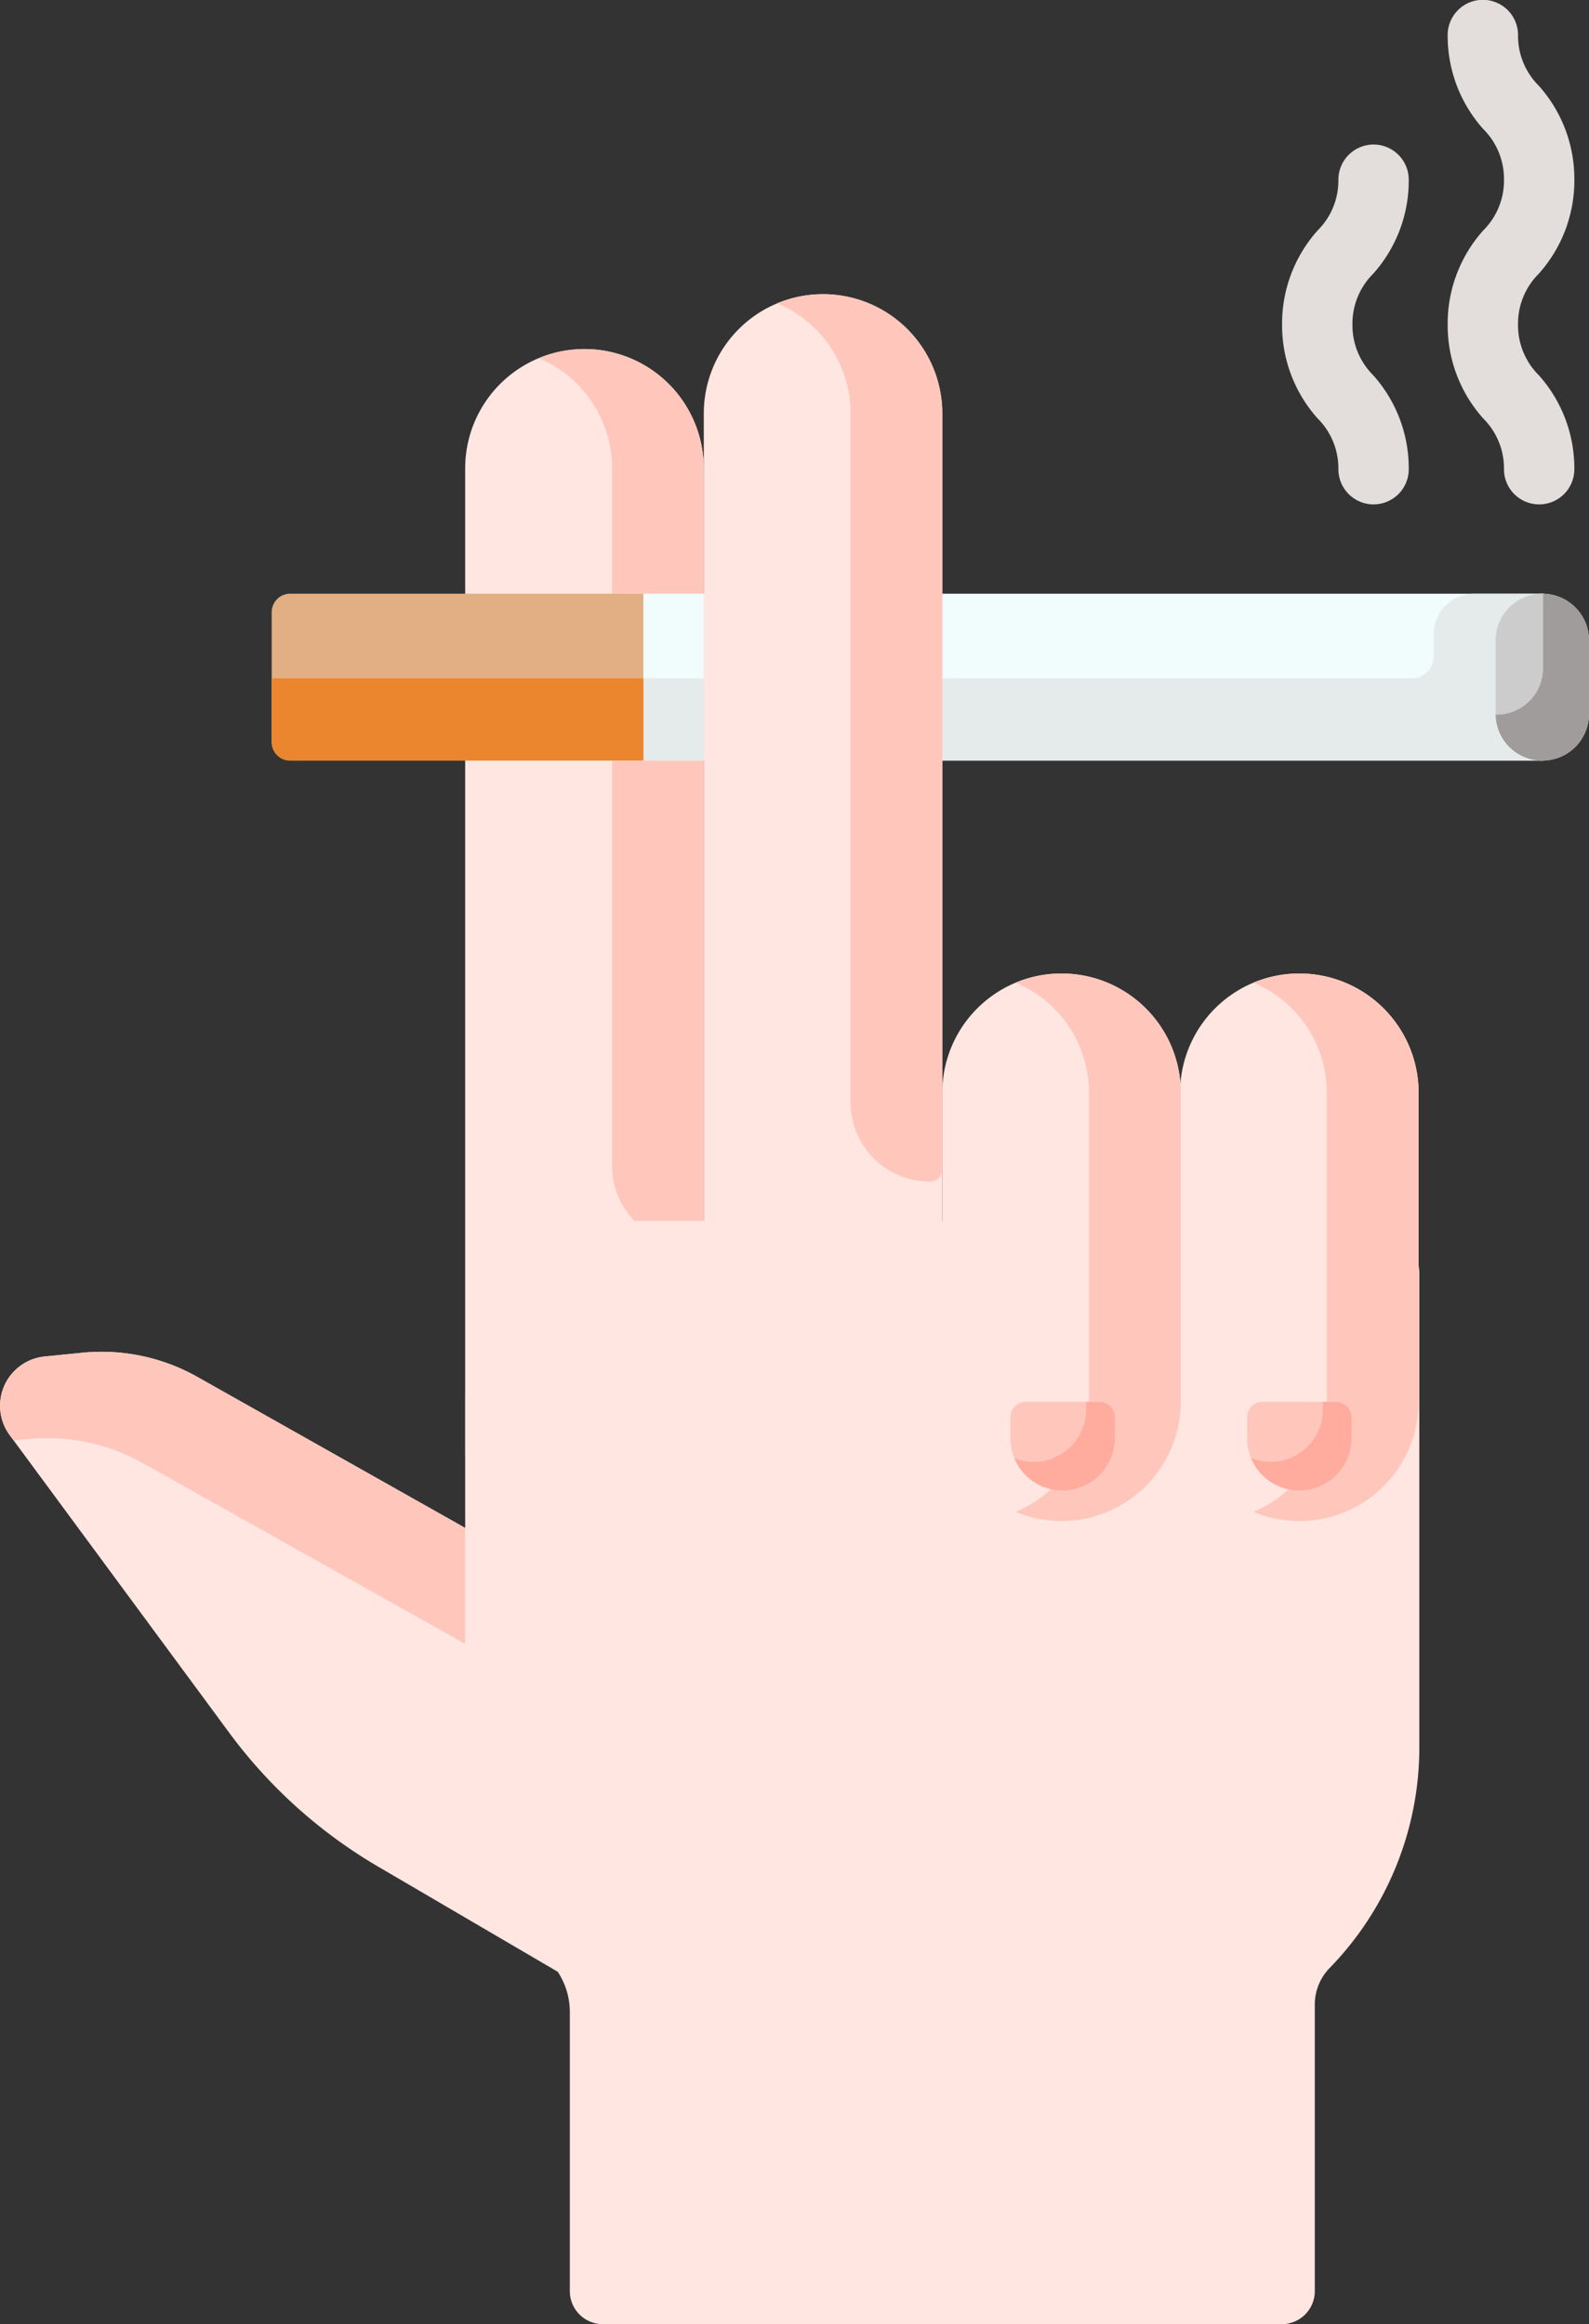 <svg id="Group_2107" data-name="Group 2107" xmlns="http://www.w3.org/2000/svg" width="71" height="103.809" viewBox="0 0 71 103.809">
  <rect x="0" y="0" width="71" height="103.809" fill="#333333" stroke="none"/>
  <path id="Path_3032" data-name="Path 3032" d="M63.86-51.591V-95.727a5.329,5.329,0,0,0-5.329-5.329A5.329,5.329,0,0,0,53.2-95.727v44.136Z" transform="translate(-32.415 116.646)" fill="#ffe6e1"/>
  <path id="Path_3033" data-name="Path 3033" d="M58.327-101.056a5.308,5.308,0,0,0-2.049.41,5.33,5.33,0,0,1,3.28,4.92v31.149A3.544,3.544,0,0,0,63.1-61.033a.554.554,0,0,0,.554-.554V-95.727A5.329,5.329,0,0,0,58.327-101.056Z" transform="translate(-32.211 116.646)" fill="#ffc7bc"/>
  <path id="Path_3034" data-name="Path 3034" d="M101.105-90.808H56.639v7.454h44.466a.827.827,0,0,0,.827-.827v-5.8A.827.827,0,0,0,101.105-90.808Z" transform="translate(-32.187 117.326)" fill="#f1fcfc"/>
  <path id="Path_3035" data-name="Path 3035" d="M101.105-90.808H98.059A1.81,1.81,0,0,0,96.25-89v.986a.986.986,0,0,1-.986.986H56.639v3.674h44.466a.827.827,0,0,0,.827-.827v-5.8A.827.827,0,0,0,101.105-90.808Z" transform="translate(-32.187 117.326)" fill="#e5ebeb"/>
  <path id="Path_3036" data-name="Path 3036" d="M62.718-46.549,60.369-30.344,50.6-36.061a22.211,22.211,0,0,1-6.65-5.978L34.143-55.33A2.211,2.211,0,0,1,35.7-58.843l1.676-.168a8.724,8.724,0,0,1,5.155,1.081Z" transform="translate(-33.708 119.432)" fill="#ffe6e1"/>
  <path id="Path_3037" data-name="Path 3037" d="M34.319-55.091l.621-.062A8.724,8.724,0,0,1,40.1-54.073L62.028-41.784l.691-4.765L42.532-57.93a8.723,8.723,0,0,0-5.155-1.081l-1.676.168a2.211,2.211,0,0,0-1.558,3.513Z" transform="translate(-33.708 119.432)" fill="#ffc7bc"/>
  <path id="Path_3038" data-name="Path 3038" d="M61.016-64.535A7.814,7.814,0,0,0,53.2-56.721V-41.1A14.234,14.234,0,0,0,57-31.423l.008.009a3.251,3.251,0,0,1,.868,2.211v12.468a1.477,1.477,0,0,0,1.477,1.477H89.686a1.477,1.477,0,0,0,1.477-1.477V-29.525a2.34,2.34,0,0,1,.656-1.634,14.128,14.128,0,0,0,4.015-9.884V-62.159a2.376,2.376,0,0,0-2.376-2.376Z" transform="translate(-32.415 119.068)" fill="#ffe6e1"/>
  <path id="Path_3039" data-name="Path 3039" d="M93.816-55.764v-13.8A5.329,5.329,0,0,0,88.486-74.9a5.329,5.329,0,0,0-5.329,5.329v13.8a5.329,5.329,0,0,0,5.329,5.329A5.329,5.329,0,0,0,93.816-55.764Z" transform="translate(-30.429 118.381)" fill="#ffe6e1"/>
  <path id="Path_3040" data-name="Path 3040" d="M88.283-74.9a5.309,5.309,0,0,0-2.053.41,5.33,5.33,0,0,1,3.276,4.919v13.8a5.33,5.33,0,0,1-3.276,4.919,5.31,5.31,0,0,0,2.053.41,5.329,5.329,0,0,0,5.329-5.329v-13.8A5.329,5.329,0,0,0,88.283-74.9Z" transform="translate(-30.225 118.381)" fill="#ffc7bc"/>
  <path id="Path_3041" data-name="Path 3041" d="M83.85-55.764v-13.8A5.329,5.329,0,0,0,78.521-74.9a5.329,5.329,0,0,0-5.329,5.329v13.8a5.329,5.329,0,0,0,5.329,5.329A5.329,5.329,0,0,0,83.85-55.764Z" transform="translate(-31.089 118.381)" fill="#ffe6e1"/>
  <path id="Path_3042" data-name="Path 3042" d="M78.317-74.9a5.309,5.309,0,0,0-2.053.41,5.33,5.33,0,0,1,3.276,4.919v13.8a5.33,5.33,0,0,1-3.276,4.919,5.31,5.31,0,0,0,2.053.41,5.329,5.329,0,0,0,5.329-5.329v-13.8A5.329,5.329,0,0,0,78.317-74.9Z" transform="translate(-30.885 118.381)" fill="#ffc7bc"/>
  <path id="Path_3043" data-name="Path 3043" d="M98.458-93.147a1.572,1.572,0,0,1-1.572-1.572,3.141,3.141,0,0,0-.926-2.265,6.235,6.235,0,0,1-1.59-4.2,6.234,6.234,0,0,1,1.59-4.2,3.14,3.14,0,0,0,.926-2.264,3.141,3.141,0,0,0-.926-2.264,6.234,6.234,0,0,1-1.59-4.2,1.572,1.572,0,0,1,1.572-1.572,1.572,1.572,0,0,1,1.572,1.572,3.141,3.141,0,0,0,.926,2.264,6.235,6.235,0,0,1,1.59,4.2,6.234,6.234,0,0,1-1.59,4.2,3.141,3.141,0,0,0-.926,2.264,3.141,3.141,0,0,0,.926,2.265,6.235,6.235,0,0,1,1.59,4.2A1.572,1.572,0,0,1,98.458-93.147Z" transform="translate(-29.685 115.676)" fill="#e3dddc"/>
  <path id="Path_3044" data-name="Path 3044" d="M91.519-93.549a1.572,1.572,0,0,1-1.572-1.572,3.141,3.141,0,0,0-.926-2.265,6.235,6.235,0,0,1-1.59-4.2,6.234,6.234,0,0,1,1.59-4.2,3.14,3.14,0,0,0,.926-2.264,1.572,1.572,0,0,1,1.572-1.572,1.572,1.572,0,0,1,1.572,1.572,6.234,6.234,0,0,1-1.59,4.2,3.141,3.141,0,0,0-.926,2.264,3.141,3.141,0,0,0,.926,2.265,6.235,6.235,0,0,1,1.59,4.2A1.572,1.572,0,0,1,91.519-93.549Z" transform="translate(-30.145 116.078)" fill="#e3dddc"/>
  <path id="Path_3045" data-name="Path 3045" d="M78.379-53a2.332,2.332,0,0,1-2.332-2.332v-.942a.684.684,0,0,1,.684-.684h3.3a.684.684,0,0,1,.684.684v.942A2.332,2.332,0,0,1,78.379-53Z" transform="translate(-30.9 119.571)" fill="#ffc7bc"/>
  <path id="Path_3046" data-name="Path 3046" d="M88.3-53a2.332,2.332,0,0,1-2.332-2.332v-.942a.684.684,0,0,1,.684-.684h3.3a.684.684,0,0,1,.684.684v.942A2.332,2.332,0,0,1,88.3-53Z" transform="translate(-30.242 119.571)" fill="#ffc7bc"/>
  <path id="Path_3047" data-name="Path 3047" d="M80.017-56.954h-.6v.344a2.332,2.332,0,0,1-2.332,2.332,2.322,2.322,0,0,1-.878-.172A2.332,2.332,0,0,0,78.369-53,2.332,2.332,0,0,0,80.7-55.329v-.942A.684.684,0,0,0,80.017-56.954Z" transform="translate(-30.889 119.571)" fill="#ffac9e"/>
  <path id="Path_3048" data-name="Path 3048" d="M89.938-56.954h-.6v.344a2.332,2.332,0,0,1-2.332,2.332,2.322,2.322,0,0,1-.878-.172A2.332,2.332,0,0,0,88.289-53a2.332,2.332,0,0,0,2.332-2.332v-.942A.684.684,0,0,0,89.938-56.954Z" transform="translate(-30.231 119.571)" fill="#ffac9e"/>
  <path id="Path_3049" data-name="Path 3049" d="M73.855-60.779V-98.025a5.329,5.329,0,0,0-5.329-5.329A5.329,5.329,0,0,0,63.2-98.025v37.247H73.855Z" transform="translate(-31.753 116.493)" fill="#ffe6e1"/>
  <path id="Path_3050" data-name="Path 3050" d="M68.322-103.354a5.308,5.308,0,0,0-2.049.41,5.329,5.329,0,0,1,3.28,4.919v30.768A3.544,3.544,0,0,0,73.1-63.714a.554.554,0,0,0,.554-.554V-98.025A5.329,5.329,0,0,0,68.322-103.354Z" transform="translate(-31.549 116.493)" fill="#ffc7bc"/>
  <path id="Path_3051" data-name="Path 3051" d="M61.7-83.354H45.92a.827.827,0,0,1-.827-.827v-5.8a.827.827,0,0,1,.827-.827H61.7Z" transform="translate(-32.953 117.326)" fill="#e2af84"/>
  <path id="Path_3052" data-name="Path 3052" d="M45.093-87.263v2.846a.827.827,0,0,0,.827.827H61.7v-3.674Z" transform="translate(-32.953 117.561)" fill="#eb862f"/>
  <path id="Path_3053" data-name="Path 3053" d="M98.466-83.354a2.086,2.086,0,0,1-2.086-2.086v-3.283a2.086,2.086,0,0,1,2.086-2.086,2.086,2.086,0,0,1,2.086,2.086v3.283A2.086,2.086,0,0,1,98.466-83.354Z" transform="translate(-29.551 117.326)" fill="#ccc"/>
  <path id="Path_3054" data-name="Path 3054" d="M98.5-90.806c0,.013,0,.025,0,.038v3.283A2.085,2.085,0,0,1,96.42-85.4l-.038,0a2.084,2.084,0,0,0,2.084,2.048,2.085,2.085,0,0,0,2.086-2.085v-3.283A2.084,2.084,0,0,0,98.5-90.806Z" transform="translate(-29.551 117.326)" fill="#a09c9b"/>
</svg>
